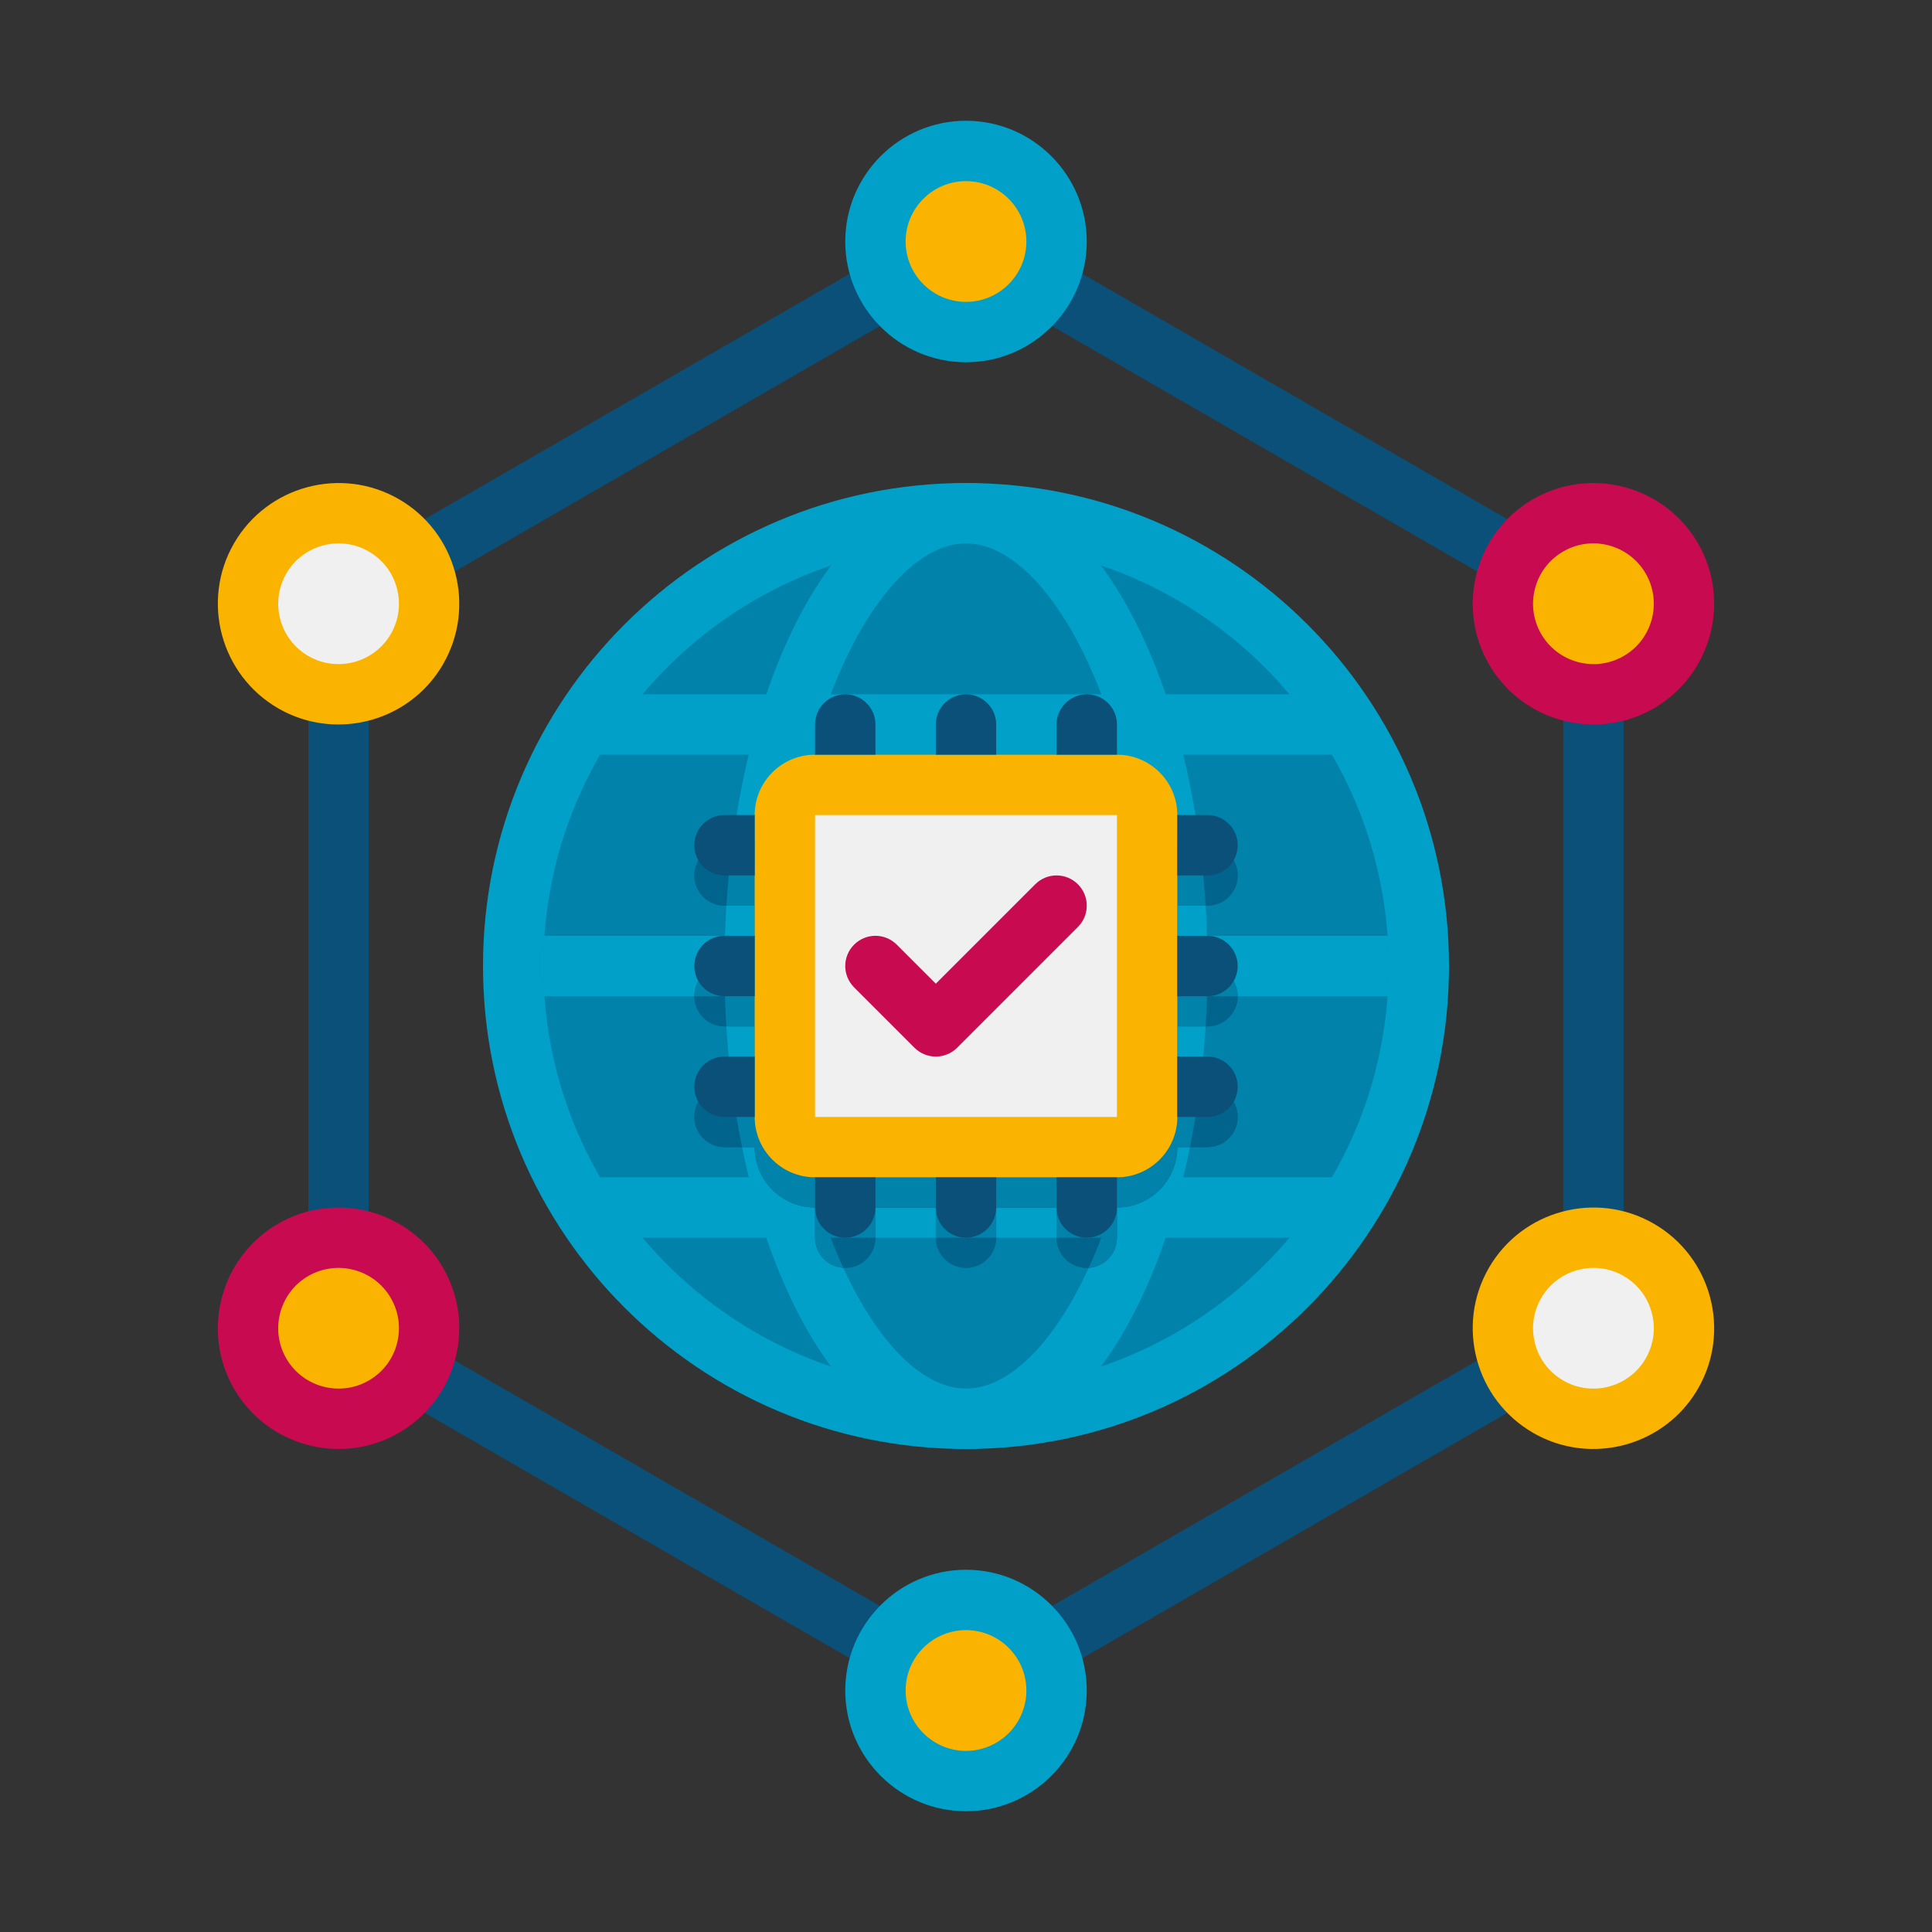 <?xml version="1.0" encoding="utf-8"?>
<!-- Generator: Adobe Illustrator 24.0.0, SVG Export Plug-In . SVG Version: 6.00 Build 0)  -->
<svg version="1.1" xmlns="http://www.w3.org/2000/svg" xmlns:xlink="http://www.w3.org/1999/xlink" x="0px" y="0px"
	 viewBox="0 0 64 64" enable-background="new 0 0 64 64" xml:space="preserve">
<rect x="0" y="0" width="64" height="64" fill="#333333" stroke="none"/>
<g id="Captions">
</g>
<g id="Icons">
	<g>
		<g>
			<path fill="#0A5078" d="M32,57c-0.173,0-0.345-0.044-0.5-0.134l-20.785-12c-0.31-0.179-0.5-0.509-0.5-0.866V20
				c0-0.357,0.19-0.688,0.5-0.866l20.785-12c0.31-0.179,0.69-0.179,1,0l20.785,12c0.31,0.179,0.5,0.509,0.5,0.866v24
				c0,0.357-0.19,0.688-0.5,0.866l-20.785,12C32.345,56.956,32.173,57,32,57z M12.215,43.423L32,54.845l19.785-11.422V20.577
				L32,9.155L12.215,20.577V43.423z"/>
		</g>
		<g>
			<circle fill="#FAB400" cx="32" cy="8" r="3"/>
			<path fill="#00A0C8" d="M32,12c-2.206,0-4-1.794-4-4s1.794-4,4-4s4,1.794,4,4S34.206,12,32,12z M32,6c-1.103,0-2,0.897-2,2
				s0.897,2,2,2s2-0.897,2-2S33.103,6,32,6z"/>
		</g>
		<g>
			<circle fill="#FAB400" cx="32" cy="56" r="3"/>
			<path fill="#00A0C8" d="M32,60c-2.206,0-4-1.794-4-4s1.794-4,4-4s4,1.794,4,4S34.206,60,32,60z M32,54c-1.103,0-2,0.897-2,2
				s0.897,2,2,2s2-0.897,2-2S33.103,54,32,54z"/>
		</g>
		<g>
			<circle fill="#FAB400" cx="11.215" cy="44" r="3"/>
			<path fill="#C80A50" d="M11.222,47.999c-1.384,0-2.731-0.717-3.471-1.999c-1.102-1.91-0.445-4.361,1.464-5.464l0,0
				c1.91-1.102,4.361-0.445,5.464,1.464c1.103,1.91,0.446,4.361-1.464,5.464C12.587,47.827,11.9,47.999,11.222,47.999z
				 M10.215,42.268C9.26,42.819,8.932,44.045,9.483,45c0.551,0.955,1.779,1.283,2.732,0.732c0.463-0.267,0.794-0.698,0.932-1.214
				s0.067-1.055-0.2-1.518C12.396,42.045,11.17,41.719,10.215,42.268L10.215,42.268z"/>
		</g>
		<g>
			<circle fill="#FAB400" cx="52.785" cy="20" r="3"/>
			<path fill="#C80A50" d="M52.792,23.999c-1.384,0-2.731-0.717-3.471-1.999c-1.103-1.91-0.446-4.361,1.464-5.464l0,0
				c1.911-1.102,4.361-0.446,5.464,1.464c1.102,1.91,0.445,4.361-1.464,5.464C54.156,23.827,53.47,23.999,52.792,23.999z
				 M51.785,18.268c-0.463,0.267-0.794,0.698-0.932,1.214s-0.067,1.055,0.2,1.518c0.551,0.955,1.779,1.284,2.732,0.732
				c0.955-0.551,1.283-1.777,0.732-2.732C53.965,18.046,52.739,17.714,51.785,18.268L51.785,18.268z"/>
		</g>
		<g>
			<circle fill="#F0F0F0" cx="52.785" cy="44" r="3"/>
			<path fill="#FAB400" d="M52.778,47.999c-0.678,0-1.365-0.172-1.993-0.535l0,0c-1.91-1.103-2.567-3.554-1.464-5.464
				c1.103-1.91,3.554-2.566,5.464-1.464c1.91,1.103,2.566,3.554,1.464,5.464C55.509,47.282,54.161,47.999,52.778,47.999z
				 M51.785,45.732c0.955,0.552,2.181,0.222,2.732-0.732c0.551-0.955,0.223-2.181-0.732-2.732c-0.953-0.551-2.181-0.223-2.732,0.732
				c-0.268,0.463-0.338,1.001-0.2,1.518S51.322,45.465,51.785,45.732L51.785,45.732z"/>
		</g>
		<g>
			<circle fill="#F0F0F0" cx="11.215" cy="20" r="3"/>
			<path fill="#FAB400" d="M11.208,23.999c-0.678,0-1.365-0.172-1.993-0.535l0,0C7.306,22.361,6.649,19.91,7.751,18
				c1.103-1.91,3.555-2.566,5.464-1.464c1.91,1.103,2.567,3.554,1.464,5.464C13.939,23.282,12.592,23.999,11.208,23.999z
				 M10.215,21.732c0.955,0.55,2.181,0.223,2.732-0.732c0.268-0.463,0.338-1.001,0.2-1.518s-0.469-0.947-0.932-1.214
				c-0.953-0.552-2.181-0.223-2.732,0.732C8.932,19.955,9.26,21.181,10.215,21.732L10.215,21.732z"/>
		</g>
		<g>
			<g>
				<g>
					<g>
						<circle fill="#0082AA" cx="32" cy="32" r="15"/>
					</g>
					<g>
						<path fill="#00A0C8" d="M32,18c7.72,0,14,6.28,14,14s-6.28,14-14,14s-14-6.28-14-14S24.28,18,32,18 M32,16
							c-8.837,0-16,7.163-16,16s7.163,16,16,16s16-7.163,16-16S40.837,16,32,16L32,16z"/>
					</g>
				</g>
			</g>
			<g>
				<path fill="#00648C" d="M40,34c0.552,0,1-0.448,1-1c0-0.552-0.448-1-1-1h-1v-2h1c0.552,0,1-0.448,1-1c0-0.552-0.448-1-1-1h-1
					c0-1.105-0.895-2-2-2v-1c0-0.552-0.448-1-1-1s-1,0.448-1,1v1h-2v-1c0-0.552-0.448-1-1-1s-1,0.448-1,1v1h-2v-1
					c0-0.552-0.448-1-1-1s-1,0.448-1,1v1c-1.105,0-2,0.895-2,2h-1c-0.552,0-1,0.448-1,1c0,0.552,0.448,1,1,1h1v2h-1
					c-0.552,0-1,0.448-1,1c0,0.552,0.448,1,1,1h1v2h-1c-0.552,0-1,0.448-1,1c0,0.552,0.448,1,1,1h1c0,1.105,0.895,2,2,2v1
					c0,0.552,0.448,1,1,1s1-0.448,1-1v-1h2v1c0,0.552,0.448,1,1,1s1-0.448,1-1v-1h2v1c0,0.552,0.448,1,1,1s1-0.448,1-1v-1
					c1.105,0,2-0.895,2-2h1c0.552,0,1-0.448,1-1c0-0.552-0.448-1-1-1h-1v-2H40z"/>
			</g>
			<g>
				<g>
					<path fill="#00A0C8" d="M32,18c2.832,0,6,5.987,6,14s-3.168,14-6,14s-6-5.987-6-14S29.168,18,32,18 M32,16
						c-4.418,0-8,7.163-8,16s3.582,16,8,16s8-7.163,8-16S36.418,16,32,16L32,16z"/>
				</g>
			</g>
			<g>
				<rect x="18" y="31" fill="#00A0C8" width="28" height="2"/>
			</g>
			<g>
				<rect x="19" y="23" fill="#00A0C8" width="26" height="2"/>
			</g>
			<g>
				<rect x="19" y="39" fill="#00A0C8" width="26" height="2"/>
			</g>
		</g>
		<g>
			<g>
				<path fill="#00648C" d="M40,34c0.552,0,1-0.448,1-1c0-0.552-0.448-1-1-1h-1v-2h1c0.552,0,1-0.448,1-1c0-0.552-0.448-1-1-1h-1
					c0-1.105-0.895-2-2-2v-1c0-0.552-0.448-1-1-1s-1,0.448-1,1v1h-2v-1c0-0.552-0.448-1-1-1s-1,0.448-1,1v1h-2v-1
					c0-0.552-0.448-1-1-1s-1,0.448-1,1v1c-1.105,0-2,0.895-2,2h-1c-0.552,0-1,0.448-1,1c0,0.552,0.448,1,1,1h1v2h-1
					c-0.552,0-1,0.448-1,1c0,0.552,0.448,1,1,1h1v2h-1c-0.552,0-1,0.448-1,1c0,0.552,0.448,1,1,1h1c0,1.105,0.895,2,2,2v1
					c0,0.552,0.448,1,1,1s1-0.448,1-1v-1h2v1c0,0.552,0.448,1,1,1s1-0.448,1-1v-1h2v1c0,0.552,0.448,1,1,1s1-0.448,1-1v-1
					c1.105,0,2-0.895,2-2h1c0.552,0,1-0.448,1-1c0-0.552-0.448-1-1-1h-1v-2H40z"/>
			</g>
			<g>
				<g>
					<path fill="#0082AA" d="M40,32h-1v-2h0.937c-0.042-0.681-0.106-1.348-0.19-2H39c0-0.976-0.699-1.788-1.623-1.964
						c0.331,1.51,0.547,3.18,0.606,4.964H26.017c0.059-1.784,0.275-3.454,0.606-4.964C25.699,26.212,25,27.024,25,28h-0.747
						c-0.084,0.652-0.148,1.319-0.19,2H25v2h-1c-0.552,0-1,0.448-1,1h1.015c0.01,0.336,0.026,0.67,0.047,1H25v2h-0.747
						c0.088,0.685,0.198,1.353,0.329,2H25c0,1.105,0.895,2,2,2v1c0,0.53,0.413,0.964,0.935,0.998
						c-0.145-0.317-0.285-0.65-0.418-0.998H29v-1h2v1h2v-1h2v1h1.483c-0.133,0.348-0.272,0.681-0.418,0.998
						C36.587,41.964,37,41.53,37,41v-1c1.105,0,2-0.895,2-2h0.418c0.131-0.647,0.241-1.315,0.329-2H39v-2h0.937
						c0.021-0.33,0.037-0.664,0.047-1H41C41,32.448,40.552,32,40,32z M37.126,39H26.874c-0.473-1.768-0.785-3.797-0.858-6h11.967
						C37.91,35.203,37.598,37.232,37.126,39z"/>
				</g>
				<g>
					<path fill="#00A0C8" d="M36,24c-0.552,0-1,0.448-1,1h2C37,24.448,36.552,24,36,24z"/>
				</g>
				<g>
					<path fill="#00A0C8" d="M32,24c-0.552,0-1,0.448-1,1h2C33,24.448,32.552,24,32,24z"/>
				</g>
				<g>
					<path fill="#00A0C8" d="M28,24c-0.552,0-1,0.448-1,1h2C29,24.448,28.552,24,28,24z"/>
				</g>
			</g>
		</g>
		<g>
			<g>
				<g>
					<path fill="#FAB400" d="M37,39H27c-1.105,0-2-0.895-2-2V27c0-1.105,0.895-2,2-2h10c1.105,0,2,0.895,2,2v10
						C39,38.105,38.105,39,37,39z"/>
				</g>
				<g>
					<rect x="27" y="27" fill="#F0F0F0" width="10" height="10"/>
				</g>
				<g>
					<path fill="#0A5078" d="M33,40v-1h-2v1c0,0.552,0.448,1,1,1h0C32.552,41,33,40.552,33,40z"/>
				</g>
				<g>
					<path fill="#0A5078" d="M29,40v-1h-2v1c0,0.552,0.448,1,1,1h0C28.552,41,29,40.552,29,40z"/>
				</g>
				<g>
					<path fill="#0A5078" d="M33,24v1h-2v-1c0-0.552,0.448-1,1-1h0C32.552,23,33,23.448,33,24z"/>
				</g>
				<g>
					<path fill="#0A5078" d="M37,40v-1h-2v1c0,0.552,0.448,1,1,1l0,0C36.552,41,37,40.552,37,40z"/>
				</g>
				<g>
					<path fill="#0A5078" d="M37,24v1h-2v-1c0-0.552,0.448-1,1-1l0,0C36.552,23,37,23.448,37,24z"/>
				</g>
				<g>
					<path fill="#0A5078" d="M29,24v1h-2v-1c0-0.552,0.448-1,1-1h0C28.552,23,29,23.448,29,24z"/>
				</g>
				<g>
					<path fill="#0A5078" d="M40,31h-1v2h1c0.552,0,1-0.448,1-1l0,0C41,31.448,40.552,31,40,31z"/>
				</g>
				<g>
					<path fill="#0A5078" d="M40,35h-1v2h1c0.552,0,1-0.448,1-1l0,0C41,35.448,40.552,35,40,35z"/>
				</g>
				<g>
					<path fill="#0A5078" d="M24,31h1v2h-1c-0.552,0-1-0.448-1-1l0,0C23,31.448,23.448,31,24,31z"/>
				</g>
				<g>
					<path fill="#0A5078" d="M40,27h-1v2h1c0.552,0,1-0.448,1-1v0C41,27.448,40.552,27,40,27z"/>
				</g>
				<g>
					<path fill="#0A5078" d="M24,27h1v2h-1c-0.552,0-1-0.448-1-1v0C23,27.448,23.448,27,24,27z"/>
				</g>
				<g>
					<path fill="#0A5078" d="M24,35h1v2h-1c-0.552,0-1-0.448-1-1l0,0C23,35.448,23.448,35,24,35z"/>
				</g>
			</g>
		</g>
		<g>
			<path fill="#C80A50" d="M31,35c-0.256,0-0.512-0.098-0.707-0.293l-2-2c-0.391-0.391-0.391-1.023,0-1.414s1.023-0.391,1.414,0
				L31,32.586l3.293-3.293c0.391-0.391,1.023-0.391,1.414,0s0.391,1.023,0,1.414l-4,4C31.512,34.902,31.256,35,31,35z"/>
		</g>
	</g>
</g>
</svg>
